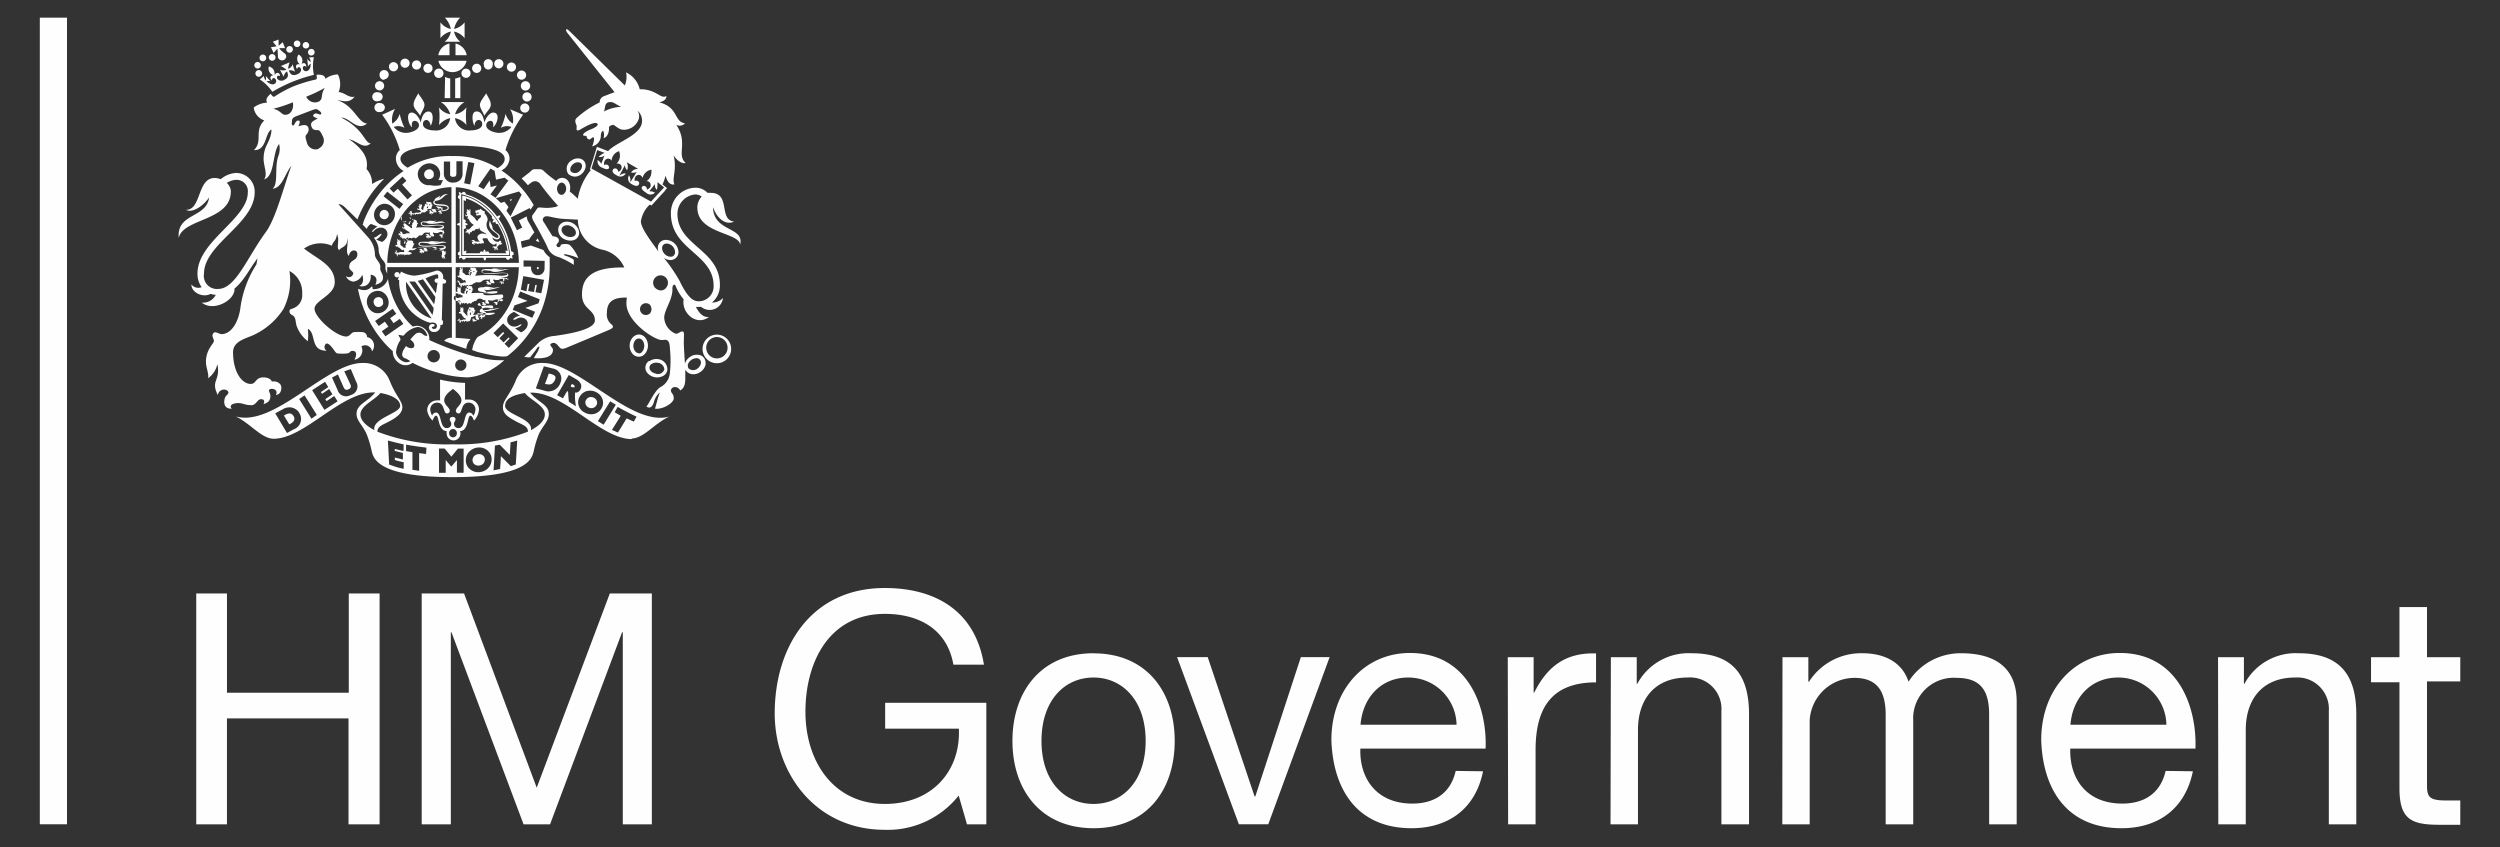 <svg xmlns="http://www.w3.org/2000/svg" width="283.2" height="96" viewBox="0 0 283.2 96" preserveAspectRatio="xMinYMid" aria-hidden="true" focusable="false"><rect x="0" y="0" width="283.2" height="96" fill="#333333" stroke="none"/><path d="M4.51,93.37H7.59V2H4.51Zm35-26.14V78.47H25.71V67.23H22.23V93.38h3.48v-12H39.48v12H43V67.23Zm29.57,0-8.28,22-8.23-22H47.77V93.38h3.3V71.62h.07l8.17,21.76h3l8.16-21.76h.08V93.38h3.29V67.23ZM108.6,90.12A10.24,10.24,0,0,1,100.22,94c-7.8,0-12.46-6.37-12.46-13.18,0-7.62,4.18-14.21,12.46-14.21,5.71,0,10.25,2.56,11.24,8.68H108c-.7-4-3.88-5.75-7.76-5.75-6.34,0-9,5.49-9,11.09s3.15,10.44,9,10.44c5.38,0,8.6-3.77,8.38-8.53h-8.35V79.61h11.46V93.38h-2.19Zm15.28.95c3.26,0,5.9-2.56,5.9-7.14s-2.64-7.18-5.9-7.18-5.9,2.56-5.9,7.18,2.64,7.14,5.9,7.14m0-17.06c6,0,9.19,4.35,9.19,9.92s-3.18,9.89-9.19,9.89-9.19-4.36-9.19-9.89S117.87,74,123.88,74m19.79,19.37h-3.33l-7-18.93h3.47l5.31,15.78h.08l5.16-15.78h3.26ZM165,82.1a5.46,5.46,0,0,0-5.46-5.35c-3.26,0-5.2,2.46-5.42,5.35Zm3,5.27c-.84,4.18-3.85,6.45-8.1,6.45-6,0-8.89-4.18-9.08-10,0-5.68,3.74-9.85,8.9-9.85,6.7,0,8.75,6.26,8.57,10.83H154.1c-.11,3.3,1.76,6.23,5.89,6.23,2.57,0,4.36-1.24,4.91-3.7Zm2.8-12.92h2.93v4h.07c1.5-3,3.59-4.54,7-4.43V77.3c-5,0-6.85,2.86-6.85,7.65v8.43h-3.11Zm11.68,0h2.93v3h.07A6.59,6.59,0,0,1,191.62,74c5,0,6.51,2.85,6.51,6.92V93.38H195V80.56a3.56,3.56,0,0,0-3.84-3.81c-3.77,0-5.61,2.53-5.61,5.93v10.7h-3.11Zm19.44,0h2.93v2.78h.07A7,7,0,0,1,211,74c2.31,0,4.44.91,5.2,3.22A7,7,0,0,1,222.15,74c3.77,0,6.3,1.57,6.3,5.49V93.38h-3.12V81c0-2.34-.62-4.21-3.66-4.21a4.59,4.59,0,0,0-4.94,4.84V93.38h-3.12V81c0-2.45-.77-4.21-3.55-4.21A5.1,5.1,0,0,0,205,81.59V93.38H201.9Zm43.49,7.65a5.44,5.44,0,0,0-5.45-5.35c-3.26,0-5.2,2.46-5.42,5.35Zm3,5.27c-.85,4.18-3.85,6.45-8.1,6.45-6,0-8.9-4.18-9.08-10,0-5.68,3.74-9.85,8.9-9.85,6.7,0,8.75,6.26,8.57,10.83H234.52c-.11,3.3,1.75,6.23,5.89,6.23,2.57,0,4.36-1.24,4.91-3.7Zm2.85-12.92h2.93v3h.07A6.58,6.58,0,0,1,260.4,74c5,0,6.52,2.85,6.52,6.92V93.38h-3.11V80.56A3.57,3.57,0,0,0,260,76.75c-3.77,0-5.6,2.53-5.6,5.93v10.7h-3.11Zm23.67,0h3.77v2.74h-3.77V89c0,1.42.4,1.68,2.34,1.68h1.43v2.75h-2.38c-3.22,0-4.51-.66-4.51-4.14v-12h-3.22V74.45h3.22V68.77h3.12Z" fill="#fefefe" fill-rule="evenodd"/><path d="M21.3,26.41h0M56,24.46A8.39,8.39,0,0,1,57.79,29H52.25V22A6.43,6.43,0,0,1,56,24.46m1.91,4a8.7,8.7,0,0,0-1.43-3.7.52.52,0,0,0,.21-.34.5.5,0,0,0-.39.1l-.15-.2A6.78,6.78,0,0,0,52.77,22c0-.2-.2-.3-.3-.26a.2.2,0,0,0-.13.15h-.07a.49.49,0,0,0-.29-.13.53.53,0,0,0,.09.34v0a.23.23,0,0,0-.18.1.26.26,0,0,0,.18.35v2.71a.55.55,0,0,0-.33.15.55.55,0,0,0,.33.15v2.94a.24.24,0,0,0-.19.31.19.19,0,0,0,.19.12V29a.49.49,0,0,0-.08.28.5.5,0,0,0,.26-.08h.08a.22.22,0,0,0,.12.19.25.25,0,0,0,.32-.19h2a.55.55,0,0,0,.15.34.46.46,0,0,0,.15-.34h2.24a.26.26,0,0,0,.33.22.23.23,0,0,0,.12-.22h0a.56.56,0,0,0,.3.09A.71.71,0,0,0,58,29s0-.05,0-.07a.21.21,0,0,0,.19-.12.27.27,0,0,0-.24-.33m-2.21-3.94a.18.18,0,0,0,0,.17.21.21,0,0,0,.23.15.51.51,0,0,0-.18.33.51.51,0,0,0,.36-.09.2.2,0,0,0,.08.26.16.16,0,0,0,.15,0,8.33,8.33,0,0,1,1.12,3.09.47.47,0,0,0-.25-.05.54.54,0,0,0,.11.29H55.42a.22.22,0,0,0-.13-.2.23.23,0,0,0-.26.09.48.48,0,0,0-.15-.33.52.52,0,0,0-.15.33.22.22,0,0,0-.25-.09.2.2,0,0,0-.13.2h-1.6a.53.53,0,0,0,.09-.29.5.5,0,0,0-.29.09V25.93a.23.23,0,0,0,.23-.12.24.24,0,0,0-.1-.26A.52.52,0,0,0,53,25.4a.57.57,0,0,0-.34-.15.24.24,0,0,0,.1-.26.25.25,0,0,0-.23-.13V22.67a.67.67,0,0,0,.24.09.52.52,0,0,0,0-.29,6.35,6.35,0,0,1,3,2.08Zm1.95,4.25a8.35,8.35,0,0,0-1.73-4.27A6.81,6.81,0,0,0,54.33,23a5.56,5.56,0,0,0-1.85-.83l-.12,0V28.9h5.31Zm-1-1.06h0a.38.38,0,0,0,.22-.21.31.31,0,0,1-.23,0c.09-.05.18,0,.09-.15s-.16-.15-.26,0a.58.58,0,0,1-.73-.51h0a.37.37,0,0,0,.2.17c.31.19.61.07.64-.18s-.23-.39-.51-.61l-.27-.26c-.09-.18,0-.35-.25-.69a2.75,2.75,0,0,0-.08-.3.87.87,0,0,0,.15,1c.26.29.83.57.81.82a.17.17,0,0,1-.16.14.72.72,0,0,1-.38-.19l-.06,0h0a7.58,7.58,0,0,1-.59-.73,1.07,1.07,0,0,1-.1-.94c.19-.26-.11-.78-.29-.91a.49.49,0,0,0,0-.28s-.12,0-.16,0-.07-.12-.14-.13-.11-.09-.12-.13-.09.12-.16.12-.13,0-.17,0a.22.22,0,0,1-.19.08c-.11,0-.11.06-.1.13s0,.13.08.16h0l.08.1L54,24.1h0s.19-.05.21,0,0,.09,0,.1H54c-.06,0-.06.08-.06.14s.07.09.2.06.35-.06.35.05c0,.29-.34.26-.41.61a.66.66,0,0,1-.19-.18.87.87,0,0,0-.24-.3,1.5,1.5,0,0,0-.24-.2c-.12-.07-.12-.12-.12-.24s0-.19,0-.28a.37.37,0,0,0,0-.09.17.17,0,0,0-.16-.1.11.11,0,0,1,.06.1l0,.05a.08.08,0,0,0,0,.1s0,0,0,0a.11.11,0,0,1,0,.05s0,0,0,0-.06-.18-.12-.18h-.05v0c0-.07-.08-.13-.17,0s.06,0,.07,0a.25.25,0,0,0,0,.08c0,.07,0,.1.12.1s0,0,0,0,0,0,0,0h0c-.13-.06-.19,0-.19.06v.05s-.06.1,0,.15,0-.07,0-.08h0s0,0,0,0a.15.15,0,0,0,.08,0s0,0,0,0l0,0s0,0,0,0-.07.16,0,.19c0,.09-.2.05-.19-.09-.11.18.07.31.22.25s0,.18,0,.18a0,0,0,0,1,0,0,0,0,0,0,1,0,0c0,.05,0,.1.08.11s0-.06,0-.06l.08.13a1.19,1.19,0,0,0,.56.61,1.65,1.65,0,0,0-.4.39c-.1.09-.24.19-.32.14s-.05-.06-.1-.1A.13.13,0,0,0,53,26l-.06,0a.15.15,0,0,0-.17.06.11.11,0,0,1,.12,0s0,.05,0,.06,0,.08.21.07c0,0,0,0,0,0a.09.09,0,0,1-.09,0c-.08,0-.12-.09-.17,0l0,0h0c-.07,0-.14.16-.06.21a.12.12,0,0,1,.06-.1l0,0c0,.07.11.12.23-.06,0,0,0,0,0,0s-.08.19,0,.21h0v0a.16.16,0,0,0,.2.09.19.19,0,0,1-.11-.11h.06c.06-.06,0-.14,0-.19a0,0,0,0,1,0,0,.12.12,0,0,0,.17.07.14.14,0,0,0,.07-.12.45.45,0,0,1,.31-.05c0-.06,0-.15.18-.19a.2.2,0,0,1,.22.05.69.69,0,0,1,.13-.23c0,.51.66.49.82.79a1.13,1.13,0,0,0-.56-.1c-.16,0-.45.18-.48.37a.68.68,0,0,0,.29.54c-.2,0-.26,0-.45,0h0c-.16,0-.18-.25-.36-.18l0,0c-.07,0-.17.08-.16.15a.22.22,0,0,1,.12-.06v0s0,.06.07.06l.07,0a0,0,0,0,1,0,0c0,.07-.23,0-.19.15l0,.06c0,.06,0,.11.14.08s-.06,0-.05-.07h.05s0,0,0,0h0a0,0,0,0,1,0,0s0,0,0,0a.21.21,0,0,0,0,.06c0,.07.09.14.19.07s-.09,0-.1-.05l0,0a.12.12,0,0,0,0-.07s0,0,0,0H54a.14.14,0,0,0,.15.06.08.08,0,0,0,.06-.05l.08.05c0-.07,0-.13.19,0l.11-.09s.15.06.21,0,0-.09,0-.16-.1-.14-.13-.29S55,27,55.21,27a1.11,1.11,0,0,0,.64.7c.23.08.32-.17.39-.13a0,0,0,0,1,0,.05,1.11,1.11,0,0,1,0,.29c0,.05-.15,0-.23,0a.11.11,0,0,0-.09,0,.18.18,0,0,0-.15.15.53.53,0,0,1,.13-.06v0a.11.11,0,0,0,.19.07s0,0,0,0-.16.14-.07.17l0,0a.1.1,0,0,0,.09.12s0,0,0-.11h0c.07,0,0-.12.11-.16s0,0,0,0,0,.15,0,.17h.05a.11.11,0,0,0,.17.05.18.18,0,0,1-.07-.05l0-.07c0-.15-.08-.15-.08-.21s.15,0,.15-.17a0,0,0,0,0,0,0c.08,0,.15-.09.15-.14a.44.44,0,0,1-.19,0M54,24.1h0m-4.37,7.45h-.11a.25.25,0,0,0-.29.21.24.24,0,0,0,.26.27h.07l-.18,1.2-1.18-1.69a5.69,5.69,0,0,1,1.24-.46c.19,0,.23.09.19.48Zm-2.31.26a2.71,2.71,0,0,0,.59-.18l1.4,2c0,.28-.09.57-.13.84ZM49,35.69l-2.64-3.8h.24a2.83,2.83,0,0,0,.41,0l2.11,3c0,.29-.09.56-.12.78Zm-3-3.77,2.9,4.16A4.08,4.08,0,0,1,46,31.92Zm4.31-.33H50.2v-.13a.72.72,0,0,0-.76-.81,12.22,12.22,0,0,1-2.5.58,3.44,3.44,0,0,1-1.51-.47l-.15.36a.08.08,0,0,0,0,0,.3.3,0,1,0-.6,0,.3.3,0,0,0,.3.3.29.29,0,0,0,.23-.12l-.15.37.16.06a4.86,4.86,0,0,0,3.51,4.84c.35-.1.76,0,.76.35a.3.3,0,0,1-.34.34c-.14,0-.23-.08-.23-.17s.28-.07.31-.18-.06-.21-.22-.21a.4.4,0,0,0-.42.39.52.52,0,0,0,.54.52.69.69,0,0,0,.75-.8c.13,0,.27,0,.3-.14l0-.37-.13,0,.1-4.17h.09c.16,0,.29-.06.3-.23s-.12-.24-.25-.26Zm-.95-8.89h0m-.69.55c-.06,0-.08-.07-.07-.12a.66.66,0,0,0,.2.07c-.1,0-.07.06-.13.05m-.09.12s0-.05,0-.06,0,0,0,.06-.07,0-.09,0a.05.05,0,0,0,0,.08.09.09,0,0,1,0,.08s-.05.09-.11.06a.1.1,0,0,1,0-.13s0-.06,0-.06.05,0,.06,0,0-.05,0-.08,0,0,0,0,0,0-.06,0,0,0,0,0,0,0,0,0l.15.07s0,0,0,0,0,.05,0,.06m-.1-.3a.08.08,0,0,1-.12,0s0-.05,0-.13l.16.1m1.49.82c.58,0,.88-.19.88-.37,0-.65-1.61-.25-1.61-.65a.21.21,0,0,1,.12-.17h0c.81-.06.84-.64,1.42-.75-.7-.1-.8.45-1.1.48a.4.4,0,0,0,.21-.34c-.15.19-.46.21-.63.43a.12.12,0,0,0,0,.11c-.1.07-.17.14-.17.24,0,.61,1.63.19,1.63.64,0,.15-.28.26-.73.26s-.57-.24-1.2-.08c0-.11.21-.3.13-.4a.15.15,0,0,0,.1-.13.26.26,0,0,0-.12-.05s0-.06,0-.09a.41.41,0,0,0,0-.08.61.61,0,0,0-.15-.1.82.82,0,0,0-.14,0s-.08,0-.1,0-.07,0-.08,0a.16.16,0,0,0-.11-.05.22.22,0,0,0,0,.18c-.06,0-.13.15-.18.13a.25.25,0,0,0,0,.07c0,.08-.06.19-.12.19s0,.05,0,.05a1.66,1.66,0,0,0-.08.37h0a.63.63,0,0,0-.12-.1c-.1-.06-.09-.1-.08-.2a2.09,2.09,0,0,0,.08-.23.41.41,0,0,0,0-.07.12.12,0,0,0-.12-.08.09.09,0,0,1,0,.08l0,0a.08.08,0,0,0,0,.09h0a.08.08,0,0,1,0,0h0c0-.06,0-.14-.08-.15h0c0-.06-.06-.11-.15,0a.07.07,0,0,1,.06,0,.17.17,0,0,0,0,.06c0,.06,0,.08.1.08s0,0,0,0v0s0,0,0,0-.17,0-.18,0v.05c-.05,0-.07.08,0,.13a.07.07,0,0,1,0-.07h0l0,0,.07,0h0l0,0s0,0,0,0-.09.14,0,.15a0,0,0,0,1,0,0c0,.13-.22.1-.19,0-.13.14,0,.26.19.19s0,0,0,0,0,0,0,0a0,0,0,0,1,0,0s0,0,0,0a.06.06,0,0,0,.05.08s0-.05,0-.05.06.11.15.2a1.8,1.8,0,0,1-.37.11.7.7,0,0,0-.28,0c-.09.05-.32.13-.39,0s0-.07,0-.12a.19.19,0,0,0-.07-.06h-.06a.14.14,0,0,0-.15,0,.12.12,0,0,1,.09.06.09.09,0,0,0,0,.05s0,.07.14.12,0,0,0,0a.12.12,0,0,1-.08,0c0-.05-.06-.11-.13-.07l0,0h0c-.06,0-.16.07-.11.14s0-.05.07-.06l0,0c0,.08,0,.13.19,0s0,0,0,0-.14.13-.06.18l0,0v0c0,.08.07.14.12.14a.14.14,0,0,1,0-.13l0,0c.07,0,0-.12.08-.15s0,0,0,0a.1.1,0,0,0,.11.11.12.12,0,0,0,.11-.12s0,0,0,0a.09.09,0,0,1,0,.09l.06-.06a.12.12,0,0,1,0,.15.19.19,0,0,0,.14-.14s0,0,0,0h0a.34.34,0,0,0,.17,0s0,0,0,0a.25.25,0,0,0,0,.09s0-.05,0-.05,0,.09,0,.14c0-.22.14-.13.27-.22s0,0,0,0a.1.1,0,0,1,0,.07s.16-.05.16-.13.05,0,.09-.07a.17.17,0,0,0,.16-.07s0,.08,0,.1c.15,0,.29-.15.35-.17.31-.06-.19-.28.44-.25a.25.25,0,0,0,.18-.06c0,.09,0,.28.05.3a.26.26,0,0,1,.16.07s0,0,0,0a.33.33,0,0,0-.13,0c-.15.09-.15-.23-.31-.16l0,0c-.06,0-.15.07-.13.13s0-.05.1-.05v0s0,.05.05.05,0,0,.07,0,0,0,0,0-.19,0-.15.13a.11.11,0,0,0,0,.05c0,.05,0,.1.12.07s0,0,0-.06h0s0,0,0,0h0s0,0,0,0v0a.43.43,0,0,0,0,.05.1.1,0,0,0,.17.07s-.08,0-.09-.05h0s0,0,0-.06,0,0,0,0h.07a.09.09,0,0,0,.12.05c.1,0,0-.13.1-.15h.06c.08,0,.21,0,.23,0a.23.23,0,0,0-.08-.24c-.05,0,0-.08-.05-.16a.75.75,0,0,0,.31.08c.23,0,0,0,.11-.1a.42.42,0,0,1,.28,0s0,0,0,.06,0,.13,0,.18-.11,0-.18,0a.08.08,0,0,0-.07,0c-.06,0-.12.07-.12.13a.46.46,0,0,1,.1,0v0a.08.08,0,0,0,.14.05s0,0,0,0-.13.11-.06.14l0,0a.11.11,0,0,0,.07.11.09.09,0,0,1,0-.1h0c.05,0,0-.1.08-.13h0c0,.05,0,.12,0,.14h0a.1.1,0,0,0,.14,0s-.05,0-.06-.05,0-.05,0-.05-.07-.12-.07-.17.12,0,.12-.15a.07.07,0,0,0,0-.07,0,0,0,0,1,0,0h0s.07,0,.09,0-.06-.06-.07-.11,0,0,0,0a.13.13,0,0,0,0-.13s-.13.08-.14,0,0-.06-.1-.05-.22-.06-.5-.08c0,0,0,0,0,0m-3,1.82s0-.07,0-.07.06,0,.07,0,0-.06-.06-.09.06,0,0,0-.06,0-.07,0,0,0,0,0,0,0,.06,0l.17.08s0,0,0,0,0,.06,0,.06,0-.05,0-.06,0,0,0,.06-.08,0-.1,0a.08.08,0,0,0,0,.09s0,.05,0,.08-.07.1-.13.07a.1.1,0,0,1,0-.14Zm.2-.44c0,.05-.09.09-.13,0s0-.06-.06-.14a1.2,1.2,0,0,0,.19.1Zm.13.07a.79.79,0,0,0,.22.08c-.1,0-.08.06-.14.06s-.09-.09-.08-.14Zm-.85.49a3,3,0,0,0-.24-.21c-.11-.06-.11-.11-.1-.22s0-.18,0-.27a.31.31,0,0,0,0-.08A.14.14,0,0,0,46,25a.12.12,0,0,1,0,.1s0,0,0,.05a.06.06,0,0,0,0,.09s0,0,0,0a.09.09,0,0,1,0,.05h0c0-.07,0-.17-.11-.17s0,0,0,0v0c0-.07-.07-.12-.15,0s0,0,.06,0a.25.25,0,0,0,0,.07c0,.07,0,.1.12.1h0a0,0,0,0,0,0,0s0,0,0,0-.18,0-.19.06v.05a.09.09,0,0,0,0,.15s0-.07,0-.08h0l0,0s0,0,.07,0,0,0,0,0l0,0a0,0,0,0,1,0,0c-.09.08-.08.16,0,.17s0,0,0,0a.11.11,0,1,1-.21,0c-.12.17.08.31.23.22s0,0,0,0,0,.05,0,.05,0,0,0,0,0,0,0,0,0,.09.07.09,0-.06,0-.06.09.12.22.19.17.16.24.09c0,.1.09.22.06.22a1.27,1.27,0,0,0-.38,0c-.1.06-.36.15-.43,0s0-.07-.05-.12a.13.13,0,0,0-.08-.07h-.06a.15.15,0,0,0-.17,0,.12.12,0,0,1,.09.06l0,.05s0,.09.15.15c0,0,0,0,0,0s-.06,0-.09,0-.07-.12-.15-.07l0,0h0c-.06,0-.17.08-.12.17a.11.11,0,0,1,.08-.08s0,.05,0,.06,0,.14.22,0c0,0,0,0,0,0s-.15.14-.07.19l0,0s0,0,0,0a.16.16,0,0,0,.14.16.21.21,0,0,1,0-.15l0,0c.08,0,0-.13.09-.16s0,0,0,0A.11.11,0,0,0,46,27a.12.12,0,0,0,.12-.14h0a.09.09,0,0,1,.05.1l.07-.07a.17.17,0,0,1,0,.17.24.24,0,0,0,.15-.17l0,.06h0a.31.31,0,0,0,.19,0s0,0,0,0a.09.09,0,0,0,0,.09s0-.05,0-.05,0,.09,0,.15c0-.24.15-.14.31-.24s0,0,0,0A.16.16,0,0,1,47,27c.16,0,.42-.22.46-.33h.16c.48,0,.15-.43.92-.3a.27.27,0,0,0,.18-.08c-.05.1-.05.31,0,.33a.48.48,0,0,1,.18.07s0,0,0,0l-.15,0c-.16.11-.17-.25-.34-.18a.09.09,0,0,0-.05,0c-.07,0-.16.08-.15.15a.22.22,0,0,1,.12-.07.1.1,0,0,0,0,0s0,.06.07.06l.07,0,0,0c0,.07-.22,0-.18.14a.17.17,0,0,0,0,.06s0,.11.14.08-.06,0,0-.07h0s0,0,0,0h0s0,0,0,0v0a.14.14,0,0,0,0,.06.11.11,0,0,0,.18.07s-.08,0-.09-.05l0,0s0,0,0-.06,0,0,0,0h.08a.11.11,0,0,0,.13.06c.12,0,0-.15.11-.17h.07c.09,0,.23,0,.25,0a.24.24,0,0,0-.08-.27c-.06,0,0-.1-.06-.18a1,1,0,0,0,.35.08.61.61,0,0,0,.42-.1.37.37,0,0,1,.3,0s.06,0,.05.06,0,.14,0,.2-.14,0-.21,0a.06.06,0,0,0-.07,0,.16.16,0,0,0-.14.14.44.44,0,0,1,.12-.06v0a.09.09,0,0,0,.16.06s0,0,0,0-.14.13-.06.16l0,0a.12.12,0,0,0,.08.12s0-.05,0-.11h0c.05,0,0-.11.09-.14h0c0,.07,0,.15,0,.16s0,0,0,0a.1.1,0,0,0,.15,0s0,0-.06,0,0-.06,0-.06-.08-.14-.08-.2.13,0,.13-.15,0-.07,0-.08h0s.08,0,.1-.05-.07-.07-.08-.12a0,0,0,0,1,0,0,.13.13,0,0,0,0-.14s-.15.1-.16,0,0-.08-.1-.06a2.92,2.92,0,0,1-.6,0c.36,0,.89-.09.89-.3s-.19-.27-.73-.27-1.78.2-1.78-.1.24-.14.53-.13a.22.22,0,0,0,.12.07c.7.2,1.53-.17,2-.05-.5-.38-.92,0-1.46-.1.31,0,.42-.09.44-.18-.25.16-.71-.07-1,.1l-.05,0c-.38,0-.7,0-.7.25,0,.54,1.46.22,1.92.22s.56.05.56.13-.46.17-.72.17a11.13,11.13,0,0,0-2.31-.06c.06-.12.18-.28.11-.36a.19.19,0,0,0,.12-.14.25.25,0,0,0-.13-.06s0-.07,0-.1,0-.08,0-.09a.47.47,0,0,0-.16-.11.64.64,0,0,0-.16-.05l-.1,0S47,25,47,25a.26.26,0,0,0-.13-.06.33.33,0,0,0,0,.2c-.07,0-.14.17-.2.15a.23.23,0,0,0,.06.07c-.05.1-.07.21-.14.22a.28.28,0,0,0,.09.08,1.48,1.48,0,0,0,0,.21l-.12-.05Zm.26,1.93c-.06,0-.09-.09-.08-.14a.93.93,0,0,0,.22.08c-.1,0-.08.06-.14.06m-.1.12s0-.05,0-.06,0,0,0,.07-.08,0-.1,0a.07.07,0,0,0,0,.09s0,0,0,.08-.07.1-.12.07a.1.1,0,0,1,0-.14s0-.07,0-.07.06,0,.07,0,0-.06-.06-.09.06,0,0-.05-.06,0-.07,0,0,0,0,0,0,0,.06,0l.17.08s0,0,0,0,0,.05,0,.06m-.11-.33c0,.05-.09.09-.13,0s0-.05-.06-.14a1.2,1.2,0,0,0,.19.1m.3,1.45.08,0v0c.16,0,.14-.14.21-.13.89.12.37-.38,1.43-.28,0,0,.07,0,.11-.06s0,.27,0,.29a.37.37,0,0,1,.18.08s0,0,0,0l-.15,0c-.16.11-.17-.25-.34-.17l-.05,0c-.07,0-.16.08-.14.15a.15.15,0,0,1,.11-.06v0s0,.06.06.06l.07,0a0,0,0,0,1,0,0c0,.07-.22,0-.18.15l0,.05c0,.05,0,.11.14.08s-.06,0,0-.07h0s0,0,0,0,0,0,0,0l0,0s0,0,0,0,0,.06,0,.06a.11.11,0,0,0,.18.07s-.08,0-.09-.05l0,0s0,0,0-.06l0,0h.08a.1.1,0,0,0,.13.06c.12,0,0-.14.11-.16a.09.09,0,0,1,.07,0c.1,0,.23,0,.25,0a.24.24,0,0,0-.08-.27c-.06,0,0-.09,0-.18a.71.71,0,0,0,.34.09.6.6,0,0,0,.42-.11.42.42,0,0,1,.3,0s.06,0,.05.06,0,.15,0,.2-.13,0-.21,0-.07,0-.07,0a.17.17,0,0,0-.14.15A.23.23,0,0,1,50,29v0a.09.09,0,0,0,.16.06s0,0,0,0-.14.13-.07.16l.05,0a.12.12,0,0,0,.08.12.11.11,0,0,1,0-.1h0c.05,0,0-.11.09-.15h0c0,.06,0,.14,0,.16h0a.11.11,0,0,0,.16,0,.18.18,0,0,1-.07-.05l0-.06c0-.13-.08-.14-.08-.19s.13,0,.13-.16,0-.07,0-.08h0s.08,0,.1,0-.07-.08-.08-.13,0,0,0,0a.13.13,0,0,0,0-.14c0,.05-.14.1-.16,0s0-.07-.1-.05a4.25,4.25,0,0,1-.6-.05c.32,0,.89-.09.89-.3s-.19-.27-.73-.27-2.23.2-2.23-.1.57-.12,1-.11c0,0,0,.06.12.08.7.2,1.44-.27,1.94-.11-.4-.35-.91,0-1.44-.07.31,0,.63-.06.65-.15-.24.16-.93-.11-1.21.08a.1.1,0,0,0-.05,0c-.51,0-1.15-.08-1.15.24,0,.54,1.91.22,2.37.22s.56.05.56.14-.46.16-.72.16a12.78,12.78,0,0,0-2.92,0c0-.13.21-.31.13-.4a.17.17,0,0,0,.12-.14.25.25,0,0,0-.14-.06s0-.07,0-.1,0-.08,0-.09a1,1,0,0,0-.16-.11.32.32,0,0,0-.16,0s-.09,0-.1,0-.09,0-.09,0a.19.19,0,0,0-.13-.05.24.24,0,0,0,0,.19c-.06,0-.13.17-.19.15s0,.07.06.07-.07.21-.14.22l.06.06a1.11,1.11,0,0,0,0,.17l0,0h-.18c-.09,0-.15-.15-.3-.23s-.11-.12-.11-.23,0-.18,0-.27a.41.41,0,0,0,0-.08.14.14,0,0,0-.14-.1.12.12,0,0,1,.06.1l-.05,0a.06.06,0,0,0,0,.09,0,0,0,0,1,0,0,.09.09,0,0,1,0,0s0,0,0,0-.06-.17-.12-.17h0c0-.07-.08-.12-.16,0a.07.07,0,0,1,.06,0,.64.64,0,0,1,0,.07c0,.07.05.1.13.1h0a0,0,0,0,1,0,0s0,0,0,0-.18,0-.18.06v.05s0,.1,0,.14,0-.06,0-.07a0,0,0,0,0,0,0l0,0a.11.11,0,0,0,.07,0,0,0,0,0,1,0,0l0,0v0c-.09.08-.07.16,0,.18s0,0,0,0-.21.12-.2,0c-.11.17.09.31.24.22h0s0,.06.06.06,0,0,0,0,0,0,0,0,0,.09.07.09,0-.06,0-.06a1.77,1.77,0,0,0,.36.33s.11,0,.13-.06,0,0,.05.05.07.23,0,.23a1.77,1.77,0,0,0-.45,0c-.11.06-.35.15-.43,0s0-.07,0-.12a.23.23,0,0,0-.08-.07H45a.15.15,0,0,0-.17,0,.22.22,0,0,1,.1.06.15.15,0,0,0,0,.05s0,.09.15.15c0,0,0,0,0,0s-.06,0-.09,0-.07-.11-.15-.07l0,0h0c-.07,0-.17.07-.13.16a.14.14,0,0,1,.09-.07l0,.05c0,.08,0,.14.22,0,0,0,0,0,0,0s-.15.14-.07.19l0,0v0a.15.15,0,0,0,.13.16.21.21,0,0,1-.05-.15l.05,0c.08,0,0-.13.09-.16s0,0,0,0a.11.11,0,0,0,.12.12.12.12,0,0,0,.12-.13,0,0,0,0,1,0,0,.1.1,0,0,1,0,.1.22.22,0,0,0,.07-.07.15.15,0,0,1,0,.17.22.22,0,0,0,.15-.16.1.1,0,0,1,0,.05h0a.38.38,0,0,0,.19,0s0,0,0,0a.11.11,0,0,0,0,.1s0-.05,0-.05,0,.1,0,.15c0-.24.31-.12.46-.21s0,0,0,0a.16.16,0,0,1-.06.08.27.27,0,0,0,.17-.06c.1,0,.28-.11.27-.18m6.55,2.27s0-.07.06-.07.06,0,.07,0,0-.06-.06-.08.06,0,0,0-.07,0-.07,0,0,0,0,0,0,0,.05,0l.18.08a0,0,0,0,1,0,.05s0,.05,0,.05,0-.05,0-.06,0,0,0,.07-.09,0-.11,0a.08.08,0,0,0,0,.09s0,0,0,.09a.09.09,0,0,1-.12.06c-.06,0,0-.1,0-.14m.21-.44c0,.05-.09.09-.14.05s0-.06,0-.15a.58.58,0,0,0,.19.1m.13.07a1.09,1.09,0,0,0,.21.09c-.1,0-.07.05-.13.05s-.09-.09-.08-.14m3.94,1s0,0,0,0a.16.16,0,0,0,.05-.15c0,.05-.15.1-.15,0s0-.07-.1-.05a4.61,4.61,0,0,1-.64-.05s0,0,0,0c.38,0,.89-.07.89-.27s-.19-.28-.74-.28-2.22.2-2.22-.1.57-.12,1-.11a.22.22,0,0,0,.13.08c.7.2,1.5-.33,1.93-.21-.56-.19-.9.15-1.44,0,.32,0,.64-.06.66-.14-.25.15-.93-.11-1.21.07a.1.1,0,0,0,0,0c-.52,0-1.15-.07-1.15.24,0,.54,1.91.22,2.37.22s.56.05.56.14-.46.16-.72.16a12.78,12.78,0,0,0-2.92,0c0-.12.21-.3.13-.4a.19.19,0,0,0,.12-.14.28.28,0,0,0-.14-.06s0-.07,0-.1,0-.08,0-.09a1,1,0,0,0-.16-.11.32.32,0,0,0-.16,0s-.09,0-.1,0-.09,0-.09,0a.21.21,0,0,0-.13-.05.24.24,0,0,0,0,.19c-.06,0-.13.17-.19.16s0,.06.06.06-.08.22-.14.22.07.08.09.08a.86.86,0,0,0,0,.16l-.1,0H52.9l-.09,0c-.09,0-.15-.15-.3-.23s-.11-.12-.11-.23a2.51,2.51,0,0,0,0-.27.41.41,0,0,0,0-.08.16.16,0,0,0-.14-.1.19.19,0,0,1,.06.1.2.2,0,0,0,0,.05s0,.06,0,.09v.07s0,0,0,0-.05-.17-.11-.17h0c0-.07-.08-.12-.16,0a.07.07,0,0,1,.06,0,.41.41,0,0,0,0,.07c0,.07,0,.1.13.1a0,0,0,0,1,0,0v0s0,0,0,0-.18,0-.18.06v0s0,.1,0,.15S52,31,52,31h0a.05.05,0,0,0,0,0s0,0,.07,0h0l0,0s0,0,0,0-.07.17,0,.18,0,0,0,0-.21.12-.2,0c-.11.18.09.31.23.22s0,0,0,0,0,0,0,0,0,0,0,0,0,0,0,0,0,.09.07.1,0-.07,0-.07.13.23.35.35c0,0,.09-.05.14-.08a.14.14,0,0,0,.07.1l0,0c0,.11.11.21.09.21a1.18,1.18,0,0,0-.32,0c-.1.06-.35.15-.42,0s0-.08-.05-.13a.18.18,0,0,0-.09-.07h0a.17.17,0,0,0-.18,0,.14.14,0,0,1,.1.07l0,0s0,.08.15.14c0,0,0,0,0,0a.08.08,0,0,1-.09,0c-.06,0-.07-.12-.14-.07l-.05,0h0c-.07,0-.18.08-.13.16A.14.14,0,0,1,52,32.2a.43.43,0,0,0,0,0c0,.08,0,.14.22,0,0,0,0,0,0,0s-.15.14-.06.19l0,0v0c0,.09.09.16.14.16a.18.18,0,0,1,0-.14h0c.07,0,0-.13.08-.16s0,0,0,0,0,.13.12.12.14-.08.13-.13h0a.08.08,0,0,1,0,.1.12.12,0,0,0,.07-.07.14.14,0,0,1,0,.17.24.24,0,0,0,.15-.16.09.09,0,0,1,0,0h0a.38.38,0,0,0,.19,0h0a.31.31,0,0,0,0,.1s0-.06,0-.06,0,.1.06.16c0-.25.15-.15.3-.25s0,0,0,0a.13.13,0,0,1-.07.08s.28-.1.28-.18.08,0,.15-.05.14-.12.2-.11c.9.12.38-.38,1.43-.28.06,0,.08-.06.12-.1s-.06.31,0,.33a.42.42,0,0,1,.18.08s0,0,0,0a.38.38,0,0,0-.15,0c-.16.11-.17-.24-.34-.18l0,0c-.07,0-.17.08-.15.15a.23.23,0,0,1,.11-.06v0s0,.06.07.06l.06,0s0,0,0,0-.21,0-.17.15l0,0c0,.06,0,.11.14.08s-.06,0,0-.07h0s0,0,0,0,0,0,0,0,0,0,0,0,0,0,0,0,0,.05,0,.05a.11.11,0,0,0,.18.07s-.09,0-.09,0h0a.08.08,0,0,0,0-.07s0,0,0,0h.08a.11.11,0,0,0,.13.06c.12,0,0-.14.11-.16a.09.09,0,0,1,.07,0c.09,0,.23,0,.25,0a.23.23,0,0,0-.09-.26c-.05,0,0-.1,0-.18a.81.81,0,0,0,.34.08.69.69,0,0,0,.44-.11.51.51,0,0,1,.31,0s0,0,0,.06,0,.15,0,.21-.13,0-.21,0a.12.12,0,0,0-.08,0,.16.16,0,0,0-.14.14.2.2,0,0,1,.12-.06v0a.08.08,0,0,0,.15,0s0,0,0,0-.15.12-.08.15l0,0a.09.09,0,0,0,.07.11s0-.05,0-.1h0c.05,0,0-.11.1-.15h0c0,.06,0,.14,0,.16h0a.1.1,0,0,0,.15,0,.13.13,0,0,1-.06,0l.05-.06c0-.13-.07-.14-.06-.19s.13,0,.14-.16a.08.08,0,0,0-.05-.08h0s.07,0,.1,0-.06-.08-.07-.13m-4.31,1.52s0-.07.06-.07.05,0,.06,0,0,0-.06-.08.06,0,0,0-.06,0-.07,0,0,0,0,0,0,0,.06,0l.16.08s0,0,0,0,0,0,0,0,0,0,0,0,0,0,0,.06-.08,0-.1,0a.08.08,0,0,0,0,.09s0,0,0,.08-.06.09-.12.06a.09.09,0,0,1,0-.13m.2-.42s-.09.08-.13,0,0-.06,0-.14a.85.85,0,0,0,.18.1m.12.06a.71.71,0,0,0,.21.08c-.1,0-.08.06-.14.06s-.08-.08-.07-.14m1.57,0a.17.17,0,0,0,.13.09c.67.19,1.43-.31,1.84-.19-.53-.19-.86.13-1.37,0,.29,0,.61-.06.63-.14-.23.15-.89-.11-1.16.06l0,0c-.28,0-.67,0-.67.23,0,.52,1.39.22,1.83.22s.38,0,.38.12-.5.16-.74.16a10.89,10.89,0,0,0-2.21-.06c0-.12.18-.26.11-.34s.11-.08.11-.13a.19.19,0,0,0-.13-.06.07.07,0,0,0,0-.09s0-.08,0-.09a1,1,0,0,0-.16-.11.85.85,0,0,0-.15,0h-.1s-.08,0-.08,0a.26.26,0,0,0-.12,0,.24.24,0,0,0,0,.19c-.06,0-.13.16-.19.14s0,.06.06.07-.07.2-.13.2l0,.06a1.62,1.62,0,0,0,0,.2l-.06,0h0a.41.41,0,0,1-.27-.07c-.1-.06-.1-.11-.1-.22a2.42,2.42,0,0,0,0-.25.31.31,0,0,0,0-.08c0-.06-.1-.11-.14-.09a.09.09,0,0,1,0,.09l0,0a.12.12,0,0,0,0,.1h0a.43.43,0,0,0,0,0s0,0,0,0-.06-.16-.12-.17h0c0-.07-.08-.12-.16,0a.07.07,0,0,1,.06,0s0,.06,0,.07,0,.09.12.09h0a0,0,0,0,0,0,0s0,0,0,0-.17,0-.17,0,0,0,0,.05,0,.09,0,.14,0-.06,0-.07h0l0,0s0,0,.06,0h0l0,0s0,0,0,0-.07.15,0,.17,0,0,0,0-.21.11-.2,0c-.11.17.08.29.23.21s0,0,0,0,0,.06.05.06,0,0,0,0,0,0,0,0,0,.09.07.09,0,0,0,0,0-.07.21,0a.11.11,0,0,0,.06.07l.13,0c0,.1,0,.25,0,.25a1,1,0,0,0-.29,0c-.1.06-.34.14-.41,0s0-.06-.05-.11a.13.13,0,0,0-.08-.07h-.05A.15.15,0,0,0,52,34a.13.13,0,0,1,.09.06l0,0s0,.08.14.14,0,0,0,0a.08.08,0,0,1-.08,0c-.06,0-.07-.11-.14-.07l-.05,0h0c-.06,0-.17.07-.12.15a.11.11,0,0,1,.08-.07l0,0c0,.08,0,.14.2,0s0,0,0,0-.15.13-.07.19l0,0s0,0,0,0a.14.14,0,0,0,.14.15.13.13,0,0,1,0-.13h0c.07,0,0-.13.08-.15s0,0,0,0,0,.12.11.11a.12.12,0,0,0,.12-.13h0a.09.09,0,0,1,0,.1s.06,0,.07-.07a.14.14,0,0,1,0,.16.24.24,0,0,0,.15-.16s0,0,0,.05h0a.34.34,0,0,0,.18,0s0,0,0,0a.09.09,0,0,0,0,.09s0,0,0,0,0,.09,0,.15c0-.23.21-.17.35-.27s0,0,0,0,0,.06-.06.07c.16.1.32-.11.36-.23l0,0s0,0,0,.07c.15,0,.13-.1.19-.1.46,0,.11-.38.84-.25A.42.42,0,0,0,55,34c0,.09-.06.29,0,.31a.61.61,0,0,1,.17.07s0,0,0,0a.37.37,0,0,0-.14,0c-.15.11-.16-.23-.32-.17l0,0c-.07,0-.16.08-.14.14a.19.19,0,0,1,.11-.06v0s0,.05.07.05h.06s0,0,0,0-.2,0-.17.14l0,0s0,.11.13.08,0,0,0-.07h0s0,0,0,0h0a0,0,0,0,1,0,0s0,0,0,0,0,.05,0,.05.09.13.18.07-.09,0-.09-.05l0,0a.08.08,0,0,0,0-.06s0,0,0,0h0s0,0,0,0a.1.1,0,0,0,.13.06c.11,0,0-.14.1-.16h.07c.09,0,.21,0,.24,0a.23.23,0,0,0-.09-.25s0-.1,0-.18a.75.75,0,0,0,.32.08.82.82,0,0,0,.47-.1.48.48,0,0,1,.3,0s0,0,0,.06,0,.14-.06.19-.14,0-.2,0a.08.08,0,0,0-.08,0,.23.23,0,0,0-.17.13l.13-.05a0,0,0,0,0,0,0c0,.09.08.12.14.06s0,0,0,0-.17.12-.1.15l0,0c0,.05,0,.11,0,.12s0-.05,0-.11h0c.05,0,.06-.11.13-.14h0c0,.06-.07.14,0,.16h0s0,.08.13,0l0,0,0-.06c.08-.13,0-.13,0-.18s.12,0,.16-.15a.08.08,0,0,0,0-.08h0s.07,0,.1,0,0-.07,0-.12,0,0,0,0A.17.17,0,0,0,57,33.9s-.15.09-.14,0,0-.06-.09,0a5,5,0,0,1-.68,0s0,0,0,0c.29,0,.91,0,.91-.29s-.07-.26-.56-.23-1.69.19-1.69-.1.32-.13.5-.12M53.52,35.4c-.05,0-.08-.08-.06-.13a.9.9,0,0,0,.19.08c-.09,0-.07,0-.13,0m-.08.11s0,0,0,0,0,0,0,0-.08,0-.09,0,0,0,0,.08,0,0,0,.08-.06.08-.11,0a.09.09,0,0,1,0-.12s0-.06.05-.06a.07.07,0,0,0,.07,0s0-.06-.06-.08.06,0,0,0-.06,0-.07,0,0,0,0,0a0,0,0,0,1,0,0l.16.08s0,0,0,0,0,0,0,0m-.1-.3s-.08.08-.12,0,0,0,0-.13a.71.71,0,0,0,.17.09m1.37,0a.17.17,0,0,0,.13.09c.66.19,1.43-.31,1.84-.19-.53-.19-.86.13-1.37,0,.3,0,.61-.07.63-.15-.23.15-.89-.1-1.16.07l-.05,0c-.21,0-.39.16-.39.31s.26.25.73.23,1-.07,1,0-.34.23-.79.23a4.55,4.55,0,0,0-1.67,0h0c0-.13.21-.31.14-.4a.14.14,0,0,0,.1-.12.2.2,0,0,0-.12-.06s0-.06,0-.08a.32.32,0,0,0,0-.09.73.73,0,0,0-.14-.1l-.15,0-.09,0s-.08,0-.09,0a.09.09,0,1,0-.12.13c-.06,0-.12.15-.18.14a.11.11,0,0,0,.06.06c-.05.09-.07.19-.13.19a.23.23,0,0,0,.06.07,1.47,1.47,0,0,0,0,.41,3.76,3.76,0,0,0-.36-.41c-.1-.06-.1-.11-.1-.2a2.42,2.42,0,0,0,0-.25l0-.08a.14.14,0,0,0-.13-.08.13.13,0,0,1,0,.09.14.14,0,0,0,0,0s0,.06,0,.09h0a.06.06,0,0,1,0,0s0,0,0,0-.05-.14-.1-.15h0v0s-.07-.11-.15,0l.06,0a.56.56,0,0,1,0,.07c0,.06,0,.09.11.09s0,0,0,0,0,0,0,0h0c-.11,0-.16,0-.16.06s0,0,0,0,0,.09,0,.14,0-.07,0-.07h0l0,0a.11.11,0,0,0,.07,0h0l0,0v0c-.08.07-.07.14,0,.16s0,0,0,0-.19.11-.18,0c-.1.16.08.28.21.2s0,0,0,0,0,0,0,0a0,0,0,0,1,0,0h0s0,.09.07.09,0-.05,0-.05a.45.45,0,0,0,.19.33.22.22,0,0,0,.24.17c0,.08.08.16.07.16a1.25,1.25,0,0,0-.33,0,.6.6,0,0,1-.18.06h0a.14.14,0,0,1-.16,0s0-.07-.05-.12,0-.06-.07-.06H52.1a.12.12,0,0,0-.15,0,.08.08,0,0,1,.08,0s0,0,0,.05,0,.08.14.13,0,0,0,0a.08.08,0,0,1-.08,0c0-.05-.06-.11-.13-.07l0,0h0c-.06,0-.16.07-.11.15s0-.06.08-.07a.1.1,0,0,0,0,0c0,.08,0,.14.19,0h0c0,.07-.14.13-.06.18l0,0v0a.12.12,0,0,0,.12.14.14.14,0,0,1,0-.12h0c.07,0,0-.12.08-.15h0a.1.1,0,0,0,.11.11.12.12,0,0,0,.11-.12s0,0,0,0a.11.11,0,0,1,0,.1l.06-.07a.12.12,0,0,1,0,.15.19.19,0,0,0,.14-.14.05.05,0,0,1,0,0h0a.26.26,0,0,0,.17,0s0,0,0,0a.25.25,0,0,0,0,.09s0,0,0,0,0,.09,0,.14c0-.22.14-.13.27-.22s0,0,0,0a.19.19,0,0,1-.06.07s.2-.07.2-.15a1,1,0,0,0,.13-.37h.06c.18,0,.26-.15.44-.16a.44.44,0,0,0,0,.26c0,.11.13.21.16.24s0,0,0,0l-.13,0c-.15.1-.15-.21-.31-.16l0,0c-.06,0-.15.07-.13.13a.14.14,0,0,1,.1,0v0s0,0,.06,0l.06,0,0,0c0,.06-.2,0-.16.13a.07.07,0,0,0,0,0c0,.05,0,.1.12.07s0,0,0-.06h0s0,0,0,0h0l0,0s0,0,0,0v0a.1.1,0,0,0,.17.06s-.08,0-.09,0h0a.07.07,0,0,0,0-.06s0,0,0,0h.07a.09.09,0,0,0,.12,0c.11,0,0-.13.1-.14h.06c.09,0,.15,0,.17,0a.21.21,0,0,0-.08-.24s.08-.36-.17-.51c.12,0,.5.08.56,0a.55.55,0,0,1,.26.13,0,0,0,0,1,0,.07c-.1.06-.09.09-.14.11h0a.94.94,0,0,0-.1-.1.1.1,0,0,0-.08,0,.15.15,0,0,0-.16.07.23.23,0,0,1,.12,0,0,0,0,0,0,0,0s0,0,0,.05h0c-.05,0-.17,0-.14.06v0a.08.08,0,0,0,0,.12s0,0,.07-.06l0,0s.09,0,.15,0,0,0,0,0-.11.07-.09.12l0,0a.09.09,0,0,0,.07.13.1.1,0,0,1,0-.08h.06c.11,0,0-.13.08-.17s.1.08.19,0a.12.12,0,0,0,0-.09s0,0,0,0h0s0,.06.08,0,0-.08,0-.13h0a.11.11,0,0,0,.12-.06s-.18-.07-.1-.1.14-.1.09-.16-.28-.13-.29-.26h.17c.58,0,.95-.16.94-.34s-.16-.2-.58-.17-1.17.1-1.17-.08.11-.15.24-.2M36.22,11.45a1.07,1.07,0,0,1-1.53-.5,15.92,15.92,0,0,0,2.11-1c-.52.8-.17,1.15-.58,1.48m-.12,5.43a1,1,0,0,1-1.33-.7c-.13-.41-.23-.74-.08-.89s.39-.51.21-.87-.64-.22-1.11-.1c.22-.4.24-.68-.06-.64s-.37.62-.56.55-.09-.4-.09-.58.16-.33.41-.44l1.94-.74c.26-.09.43-.14.6,0s.44.28.34.47-.5-.22-.78,0,0,.37.4.5c-.42.24-.87.41-.73.85s.34.47.75.47c.22,0,.38.32.56.7a1,1,0,0,1-.47,1.38M32.39,13c-.52.05-.51-.45-1.43-.68a15.39,15.39,0,0,0,2.21-.73c.13.6-.12,1.35-.78,1.41M42.47,28.84A2.92,2.92,0,0,0,41.8,27c-.65-.75-2.79-3.11-3.46-3.87.17,0,.37,0,.79.41.26.24.9.87,1.36,1.32a13.07,13.07,0,0,1,2.45-4c.19-.21.38-.41.58-.61a4.27,4.27,0,0,0-1.37.6,2.38,2.38,0,0,0-.63-1.7c.17-.92,0-2-2-3.39,1.05.25,1.68,1.21,2.48.47-.72,0-.74-1.6-3.35-2.91,1,0,1.78,1.59,2.93.68-1.08-.13-1.45-2.06-3.41-2.66.68.07,1.38.41,2-.39-.68.17-1.08-.46-1.81-.52a2.4,2.4,0,0,0-.09-2,2.48,2.48,0,0,0-1.41.5c-.06-.46-.55-.49-1-.46,0,.2.12.5-.1.54a17.36,17.36,0,0,0-2.42.73,13.77,13.77,0,0,0-2.23,1.19c-.18.13-.34-.17-.45-.3-.32.26-.63.62-.4,1a2.7,2.7,0,0,0-1.52.55,1.77,1.77,0,0,0,1.2,1.46c-1.21,1.2-.11,2.32-1.18,3.37,1.5.05,1.24-2,2-2.33-.08,1.47-.9,1.73-.9,3.32,0,.84.5,1.76.05,2.32,1.26-.35.93-3.12,1.71-4a2.32,2.32,0,0,1-.11,1.42c-.43,1.29.05,3.06-.63,3.64,1.12-.11,1.38-1.7,2.13-2.6-.8,2.09-1.67,5.72-2.83,7.42-2.18,2.94-3.47,6.53-5.47,6.53A1.48,1.48,0,0,1,23.11,31c0-3.35,5.74-5.65,5.74-9.22a2.12,2.12,0,0,0-2.1-2.19A3,3,0,0,0,25,20.3a2,2,0,0,0-.68-.14c-2,0-1.49,3.64-3.25,3.61.7.39,1.91-.38,2.62-1.4-.3,2.37-3.7,1.74-3.44,4.58.47-2.23,5.9-1.9,5.9-5.27a1.3,1.3,0,0,0-.46-.95,2.08,2.08,0,0,1,1.14-.36,1.28,1.28,0,0,1,1.24,1.44c0,3-5.7,5.51-5.7,9.18a2.61,2.61,0,0,0,.47,1.54,1,1,0,0,1-1.16-.31c0,.94,1.32,1.54,2.17,1.07a2.36,2.36,0,0,0,.59.11,1.6,1.6,0,0,1-1.59.88c1.4,1.11,3.84-.34,3.71-1.59,1.11-.89,1.81-2.43,2.62-3.43-.05.23-.09.46-.13.69a12.07,12.07,0,0,0-1.8,4.79c-.18,1.63-1,3.11-2.16,3.11-.25,0-.67-.33-.86-.16-.36.31,0,.63,0,.94s-.9.93-.9,2.37c0,.65.38,1.42.23,1.85a2.59,2.59,0,0,0,1.06-1.6c.4,1.9-.81,1.82.06,3.51a.7.7,0,0,1,1-.56c.34.24.18.4-.07.65s-.49,1.52.66,1.44c-.21-.14-.23-.48.34-.59.8-.16,1,.2,1.88.2.52,0,.66-.68,1.08-.68s.41.32.27.56c.66-.18.79-.55.79-.92s-.31-.61-.07-.76,1,0,.7.65c.4-.07.61-.36.61-.85s-.56-.77-1.08-.68c-.09-.31-.54-.47-.95-.47-.94,0-.8.74-1.44.74-1,0-2-1.34-2-3.59,0-1.2,1.3-1.51,2.21-1.9a8,8,0,0,0,3.5-3,7.17,7.17,0,0,0,.68-4.3,2.72,2.72,0,0,1,1.44,2.59,1.57,1.57,0,0,1-.93,1.6c-.35.16-.46.1-.5.3a.45.45,0,0,0,.28.49c.46.24.37.68.5,1.17a3.72,3.72,0,0,0,1.29,1.8,5.67,5.67,0,0,0,0-1.4c1,.49.2,2.48,2.13,2.48a.49.49,0,0,1-.06-.8c.21-.07.46.13.84.65s.27.48,1.18.48.51-.31,1-.31.45.55.19,1a1.06,1.06,0,0,0,.79-1.51.78.78,0,0,1,1.2.56,1,1,0,0,0-.56-1.62.55.55,0,0,0-.52-.56,6.84,6.84,0,0,0-.91,0c-.34,0-.52.5-.92.5-1.2,0-3.6-2.19-3.6-3.14s2.29-1.53,2.29-3c0-1.92-1.89-2.58-3.48-3.82a3.2,3.2,0,0,1,3.16-.32c.1-.54.45-.41.58-1.33.33.81-.12,1.48.23,1.83.27-.4,1-.34.91-1.35.21.63-.27,1.6.21,2,.08-.52.39-.62.59-.62s.36.14.36.45c0,.77-.92.56-.92,1.43,0,.36.46.49.46.73a.51.51,0,0,1-.84.29,1,1,0,0,0,.85.63,1.22,1.22,0,0,0,1-.77c.22.55.06,1.16-.34,1.24.42.21,1.41,0,1.3-1.26.56.1.85.48.52,1.15.46-.11.88-.33.88-.82s-.37-.64-.31-1.16-.53-.83-.61-1.4M29.69,8.38a.38.38,0,1,0-.75,0,.38.38,0,0,0,.75,0m-.14-1a.37.37,0,1,0-.37.38.37.37,0,0,0,.37-.38m.22-.44a.38.38,0,1,0-.37-.37.37.37,0,0,0,.37.37m1-.06a.38.38,0,1,0,0-.75.38.38,0,0,0,0,.75M35,6.18a.37.37,0,0,0,.53,0A.37.37,0,0,0,35,5.65a.37.37,0,0,0,0,.53m-.08-.79a.37.37,0,1,0-.53,0,.39.39,0,0,0,.53,0m-1-.17a.37.37,0,0,0,0-.52.37.37,0,0,0-.53,0,.36.36,0,0,0,0,.52.37.37,0,0,0,.53,0m-.85.63a.37.37,0,0,0,0-.52.37.37,0,0,0-.53.53.38.38,0,0,0,.53,0m-2.38-.51L31,6l.38-.45h.05a7.67,7.67,0,0,1,.05.82.47.47,0,0,0,.47.47.48.48,0,0,0,.48-.47A.47.47,0,0,0,32.17,6a4.1,4.1,0,0,1-.52-.49.14.14,0,0,0,0-.06l.64,0-.26-.67-.47.4h0l0-.7-.65.25.43.52s0,0,0,0ZM35,6.5a1,1,0,0,1,.2.52,1.11,1.11,0,0,1-.39-.36l.08.87a.83.83,0,0,1,.31-.31c0,.57-.26.8-.45.84a.36.36,0,0,1-.44-.29c-.05-.25.17-.41.39-.18,0-.53-.38-.52-.57-.3a.76.76,0,0,0-.31-1.11.81.81,0,0,0,.19,1.14c-.35-.17-.66.12-.35.51.07-.34.36-.26.43,0s-.16.52-.54.63c-.53.17-.71-.18-.84-.47a.76.76,0,0,1,.7.15l-.26-.85a.85.85,0,0,1-.51.51,2.5,2.5,0,0,1,.17-.74l-1,.42a2.33,2.33,0,0,1,.63.42.87.87,0,0,1-.72,0l.41.79c.08-.35.26-.56.39-.59.11.3.23.67-.27.92a.61.61,0,0,1-.82-.08c-.14-.23,0-.49.29-.3,0-.49-.47-.49-.6-.12,0-.5-.12-.81-.66-1a.77.77,0,0,0,.55,1c-.28,0-.59.25-.2.6,0-.32.27-.36.41-.14a.36.36,0,0,1-.12.52c-.16.1-.49.09-.9-.29a.74.74,0,0,1,.44,0L30.1,8.6a1,1,0,0,1,0,.52,1.06,1.06,0,0,1-.21-.51L29.43,9a5,5,0,0,1,1.42,1.4,18,18,0,0,1,2.28-1.14,17.61,17.61,0,0,1,2.43-.78,4.74,4.74,0,0,1,0-2Zm45,32.9a1.21,1.21,0,1,1,1.21,1.2,1.21,1.21,0,0,1-1.21-1.2m-.41,0a1.62,1.62,0,1,0,3.23,0,1.62,1.62,0,0,0-3.23,0m-5.29,2.92c-.46-.08-.78-.42-.72-.76a.5.5,0,0,1,.23-.33,1,1,0,0,1,.71-.13.81.81,0,0,1,.73.68v.08a.76.76,0,0,1-1,.46m-.73-1.43a.91.91,0,0,0-.15,1.4,1.46,1.46,0,0,0,1.72.31.93.93,0,0,0,.51-.67h0a1.17,1.17,0,0,0-1-1.24,1.4,1.4,0,0,0-1,.2m-9-21.7a.82.82,0,0,1,.34-.61.8.8,0,0,1,.61-.19.45.45,0,0,1,.3.16.43.43,0,0,1,.08.33.87.87,0,0,1-.33.55.69.69,0,0,1-.92,0,.5.5,0,0,1-.08-.27m.08-.94a1.06,1.06,0,0,0-.32,1.46,1.08,1.08,0,0,0,1.49.05,1.32,1.32,0,0,0,.49-.82.87.87,0,0,0-.16-.64.85.85,0,0,0-.58-.32,1.28,1.28,0,0,0-.92.27M72.35,40h0a.49.49,0,0,1-.36-.17.94.94,0,0,1-.24-.69A1,1,0,0,1,72,38.5a.53.53,0,0,1,.38-.15c.34,0,.61.39.6.86a1,1,0,0,1-.27.67.48.48,0,0,1-.37.16Zm-.62-1.83a1.34,1.34,0,0,0-.4,1v0a1.38,1.38,0,0,0,.36.95.93.93,0,0,0,.66.29.91.91,0,0,0,.66-.27,1.46,1.46,0,0,0,.12-1.84.93.93,0,0,0-.74-.41,1,1,0,0,0-.66.28ZM64.16,26.75c-.42-.2-.65-.62-.5-.93a.51.51,0,0,1,.31-.26.92.92,0,0,1,.72.07,1,1,0,0,1,.51.52.58.58,0,0,1,0,.41.52.52,0,0,1-.31.25,1,1,0,0,1-.72-.06m-.33-1.58a1,1,0,0,0-.54.47A1.16,1.16,0,0,0,64,27.12a1.39,1.39,0,0,0,1,.08.9.9,0,0,0,.54-.47,1,1,0,0,0,0-.71,1.46,1.46,0,0,0-.72-.77,1.4,1.4,0,0,0-1-.08m11.69,7.35a.74.74,0,0,1-1,.29.84.84,0,1,1,1-.29Zm-1.9,3a.67.67,0,1,1-.05-1.05.75.75,0,0,1,.05,1.05ZM67,19.09l0,0c.22-.69.64-2.07.65-2.09v0l.9.34-.12,0a2.4,2.4,0,0,0-.62.43.73.73,0,0,0,.54-.07l.13-.09-.39,1,0-.09a1,1,0,0,0-.4-.39,1.54,1.54,0,0,0,0,.19.74.74,0,0,0,.5.66c.43.22.69.24.8.07a.2.2,0,0,0,0-.11.31.31,0,0,0-.08-.19.35.35,0,0,0-.42-.07l-.06,0v-.06a.6.6,0,0,1,.13-.49.43.43,0,0,1,.72.08,1.2,1.2,0,0,1,.86-1.09l0,0,0,.05a1.5,1.5,0,0,1,.09.49,1.27,1.27,0,0,1-.4.88.51.51,0,0,1,.51.16.48.48,0,0,1,.06.37.59.59,0,0,1-.33.38l-.06,0,0-.07a.34.34,0,0,0-.28-.3.28.28,0,0,0-.3.14c-.11.21,0,.43.46.66a.7.7,0,0,0,1-.23.84.84,0,0,0-.58.15l-.15.1.64-1.2,0,.14a1.08,1.08,0,0,0,.24.45,1.22,1.22,0,0,0,.08-.43.91.91,0,0,0-.07-.35l-.06-.14,1.31.76-.15,0a1,1,0,0,0-.67.4.87.87,0,0,0,.52,0l.13-.05-.72,1.16V20.4a.94.94,0,0,0-.16-.54.86.86,0,0,0-.1.38.7.7,0,0,0,.4.61c.4.25.68.27.81.07a.29.29,0,0,0,0-.32.37.37,0,0,0-.41-.11l-.06,0v-.07a.6.6,0,0,1,.16-.48.46.46,0,0,1,.36-.13.47.47,0,0,1,.38.36,1.22,1.22,0,0,1,1-.95h0v0a1.6,1.6,0,0,1,0,.3,1.22,1.22,0,0,1-.55,1,.44.44,0,0,1,.4.2.53.53,0,0,1,.06.24.34.34,0,0,1,0,.14.61.61,0,0,1-.36.36l-.06,0v-.06a.37.37,0,0,0-.27-.33.27.27,0,0,0-.29.11c-.1.18.06.39.47.65a.71.71,0,0,0,1,0,1,1,0,0,0-.54-.16h-.1l.64-.82v.18a.7.7,0,0,0,.22.48,2.67,2.67,0,0,0,.07-.58,1,1,0,0,0,0-.18l0-.12.75.6,0,0s-1,1.07-1.48,1.61l0,0Zm8,9a.51.51,0,0,1,.16-.37h0a.54.54,0,0,1,.37-.13,1,1,0,0,1,.94,1,.49.49,0,0,1-.15.36h0a.49.49,0,0,1-.38.13.94.94,0,0,1-.66-.32,1,1,0,0,1-.28-.67Zm2.89,13.29A1.08,1.08,0,0,1,79,40.58a.55.55,0,0,1,.33.22h0a.54.54,0,0,1,.06.4,1,1,0,0,1-.43.59A.77.77,0,0,1,78,41.73a.53.53,0,0,1-.07-.39Zm-13.75-20a.8.8,0,0,1-.25.57.4.4,0,0,1-.31.12c-.26,0-.48-.32-.48-.69a.09.09,0,0,1,0,0,.83.83,0,0,1,.24-.57.42.42,0,0,1,.31-.12.44.44,0,0,1,.3.16.77.77,0,0,1,.18.58Zm4.26-8.73c.22-.43,0-1.09.78-1.09.39,0,.74.39,1.2.54a4.6,4.6,0,0,0-2,.55ZM80.79,23.51c.52,1.44,1.56,2,2.36,1.59-1.78-.21-.34-3.25-2.63-3.25a1.5,1.5,0,0,0-.37,0,1.86,1.86,0,0,0-1.49-.58A2.84,2.84,0,0,0,76,24.18c0,4.16,4.84,4.53,4.84,8.21a1.69,1.69,0,0,1-1.72,1.74c-.82,0-1.47-.92-2.15-2.34a18.47,18.47,0,0,0-1.78-2.59,1.32,1.32,0,0,0,.72.26.93.93,0,0,0,.67-.25.89.89,0,0,0,.28-.65v0a1.44,1.44,0,0,0-1.34-1.38.89.89,0,0,0-1,.89v0a1.06,1.06,0,0,0,.08.43c-1-1.36-2-2.7-2-3.43a3.29,3.29,0,0,1,1-1.89l.19.1.15-.15c.19-.22.6-.66,1.43-1.56l0-.05h0l.2-.21-.52-.42a5.81,5.81,0,0,0,.35-1c.16.67.5,1.1,1,1-.32-.69.32-1.62-.1-3.31.39.65,1,1,1.37.88-1.07-.95.32-2.28-1.07-4.33a.81.81,0,0,0,1-.16c-1.28-.18-.7-1.8-2.93-2.38.56-.1.88-.43.8-.72-.59.43-1.11-.79-3-.76A2.84,2.84,0,0,0,70.92,8.2a2.49,2.49,0,0,1-.14,1.48l-6.3-6.19c-.19-.17-.29-.21-.34-.15s0,.18.07.31l5.41,6.79c-.4.14-.8.31-1.22.46a.74.74,0,0,0-.47.7,11.56,11.56,0,0,0-2.33,1.52c-.33.31-.6.38-.3,1.06.11.26-.24.9.54.43.52-.31,1.69-.95,1.86-.55.09.22-.49.49-.88.64s-.83.46-.76.61.37,0,.39.15a.36.36,0,0,0,.31.34c.16,0,.36-.33.49-.22s-.07.85-.19,1a1.23,1.23,0,0,0,1-1.12c0-.46.14-.57.23-.63s.21.49.08.82c.33-.07.66-.5.62-1.29a.93.93,0,0,1,.45-.22c.21,0,.62.56,1.2.56a1.78,1.78,0,0,0,1.73-1.27,1.17,1.17,0,0,0-.15-.89,1.48,1.48,0,0,1,.51,1.15C72.75,15.25,70.06,16,69,17l-.12.12-1.26-.49-.09.28a1.28,1.28,0,0,1-.07.23c-.13.44-.41,1.33-.57,1.85l-.07.21.11.07a6.87,6.87,0,0,0-1.48,3.24,11.88,11.88,0,0,0-.92-.83,1,1,0,0,0,.06-.35,1.24,1.24,0,0,0-.28-.89.84.84,0,0,0-.58-.29.87.87,0,0,0-.61.22L63,20.5l-.13-.1a11,11,0,0,1-1.24-1,.65.65,0,0,0-.55-.23h-.56c-.19,0-.3.14-.51.33l-.92.72c.19.19.38.38.56.59l.15.17.41-.32a.72.72,0,0,1,.47-.13.74.74,0,0,1,.55.36c.11.17,1.13,1.51,2,2.44a1.69,1.69,0,0,0-.27.1,4.45,4.45,0,0,1-1.54.09c-.36,0-.43-.12-.68.26a3.63,3.63,0,0,1-.33.47c-.13.15-.22.32,0,.75.37.63,1.29,2.29,1.6,3a1.76,1.76,0,0,0,1.25,1.11A9.38,9.38,0,0,1,65,30l0-.57a3.16,3.16,0,0,0-.94-.46c-.22-.08-.27-.17,0-.17a6.35,6.35,0,0,1,1.46.45,4.33,4.33,0,0,0-1-1.52,1.4,1.4,0,0,0-1,0,.24.24,0,0,1-.24.27.22.22,0,0,1-.23-.29c.06-.17.31-.23.25-.55s-.45-.37-.7-.4c-.36-.52-.78-1.28-1-1.59s-.08-.48.05-.59c.31-.25.95.14,2.23.22l1.58.08a3.54,3.54,0,0,0,2.84,3.42,3.5,3.5,0,0,1,2.42,2c-4.14-.07-4.79,1.54-4.79,3.06,0,1.74,1.46,1.64,1.46,2.94,0,1.13-3.48,1.59-4.53,1.75a2.93,2.93,0,0,0-1.83.76l-1.64,1.61a2.55,2.55,0,0,0,.66.06l.59-.76c.18-.25.29-.47.41-.45s0,.22-.1.49l-.48.81c2,.14,2.17-.61,2.17-.93s-.5-.52-.21-.71.54-.06.78.21.31.5.87.29c0,0,4.45-1.85,5-2.1s.36-.45.06-.7a1.42,1.42,0,0,1-.39-1.18c0-1.35.81-1.77,2.26-1.74a5.13,5.13,0,0,0-.05.65c0,2.1,3.18,4.16,4,4.16.38,0,.9-.29.93,1a12.94,12.94,0,0,1,0,2.66,2,2,0,0,1-1.13,1.7c-.64.45-1.25,1.87-1.53,2.17.29.19.6.22.84-.48a2.12,2.12,0,0,1,.68-1.12c-.26.64-.44,1.56-.56,1.84.81.14,2.13-.6,2.13-1.17S76,44.58,76,44.2a.44.44,0,0,1,.46-.35.64.64,0,0,1,.59.38c.36-.2.59-.55.58-1.39,0-.32,0-.67,0-1,0,0,0,.09.07.14a1,1,0,0,0,.74.41,1.36,1.36,0,0,0,.88-.24,1.39,1.39,0,0,0,.61-.85.76.76,0,0,0,0-.21,1,1,0,0,0-.15-.5.9.9,0,0,0-.6-.39,1.37,1.37,0,0,0-1,.22,1.39,1.39,0,0,0-.59.78c-.07-1.14-.15-2.22-.12-2.65,0-.65.07-.94-.14-1s-.46.26-.77.26A2.08,2.08,0,0,1,75.24,36c0-.91,1-2.09.93-3.33,0-.39.23-.59.38-.24a5.44,5.44,0,0,0,.89,1.47c-.26,1.57,1.46,3.09,2.88,2-.7.1-1.18-.52-1.49-1.14a2.25,2.25,0,0,0,.38,0h.21a1.52,1.52,0,0,0,2.48-1,1.64,1.64,0,0,1-1.25.51,2.52,2.52,0,0,0,.9-2c0-4-4.81-4.43-4.81-8.05a2.21,2.21,0,0,1,2-2.19,1.2,1.2,0,0,1,.75.24A1.78,1.78,0,0,0,79,23.65c.13,2.84,4.78,2.7,4.84,4.07.52-2.06-3-1.42-3.07-4.21ZM53.61,47.07a.56.56,0,0,0-.44-.34c-.67,0-.41,1.76-1.2,1.76a.48.48,0,0,1-.54-.47c0-.25.17-.32.17-.52s-.15-.27-.32-.27-.33.07-.33.27.17.27.17.52a.48.48,0,0,1-.53.47c-.8,0-.54-1.76-1.21-1.76a.54.54,0,0,0-.43.34,1.5,1.5,0,0,1-.21-.69.77.77,0,0,1,.77-.77c.89,0,.68,1.22,1.11,1.22a.3.3,0,0,0,.33-.3c0-.35-.63-.67-.63-1.17s.46-.91,1-1.31c.49.4.95.81.95,1.31s-.63.82-.63,1.17a.3.3,0,0,0,.33.3c.43,0,.22-1.22,1.11-1.22a.77.77,0,0,1,.78.77,1.63,1.63,0,0,1-.21.69m-2.33,2.47a.44.44,0,0,1-.44-.43.44.44,0,1,1,.87,0,.43.43,0,0,1-.43.43M53,45.27a1.12,1.12,0,0,0-.32,0v-1.9A13.8,13.8,0,0,1,49.85,43v2.36a1.21,1.21,0,0,0-.34,0,1.11,1.11,0,0,0-1.12,1.11A2,2,0,0,0,49,47.64c.13-.3.24-.55.41-.55.34,0,.19,1.7,1.19,1.75a.59.59,0,0,0,0,.27.78.78,0,0,0,1.56,0,.76.76,0,0,0-.05-.27c1-.05.82-1.75,1.17-1.75.17,0,.27.23.42.55a2,2,0,0,0,.56-1.26A1.11,1.11,0,0,0,53,45.27m-5.62-34.7c-.3.57-.56.91-.52,1.35s.51.75.73,1.2c.19-.52.53-.91.49-1.31s-.6-1-.7-1.24m7.69,0c.3.57.56.91.52,1.35s-.5.75-.72,1.2c-.2-.52-.54-.91-.5-1.31s.6-1,.7-1.24M43,10.24a.52.52,0,1,0-.52-.52.52.52,0,0,0,.52.52m.35.74a.52.52,0,0,0-.52-.52.52.52,0,1,0,0,1,.52.52,0,0,0,.52-.52m.25,1.26a.52.52,0,0,0-.52-.52.52.52,0,1,0,0,1,.52.52,0,0,0,.52-.52m2.28-4.48a.52.52,0,1,0-.52-.52.52.52,0,0,0,.52.52m-1.29.4a.52.52,0,1,0-.53-.52.52.52,0,0,0,.53.52m-1,.89A.52.52,0,1,0,43,8.53a.52.52,0,0,0,.52.52m3.67-1.17a.52.52,0,0,0,.52-.52.53.53,0,0,0-.52-.52.52.52,0,0,0-.52.52.52.52,0,0,0,.52.52m1.28.38A.52.52,0,0,0,49,7.73a.51.51,0,0,0-.52-.51.52.52,0,0,0-.52.51.53.53,0,0,0,.52.53m1.22.57a.53.53,0,1,0-.52-.52.52.52,0,0,0,.52.52M59,9.72a.53.53,0,1,0,.52-.52.52.52,0,0,0-.52.52m.7.74a.52.52,0,1,0,.52.52.52.52,0,0,0-.52-.52m-.26,1.26a.52.52,0,1,0,.53.52.52.52,0,0,0-.53-.52m-2.79-4a.52.52,0,0,0,0-1,.52.52,0,1,0,0,1m1.29.4a.52.52,0,1,0-.52-.52.52.52,0,0,0,.52.52m1,.89a.52.52,0,1,0,0-1,.52.52,0,0,0,0,1M55.29,7.88a.52.52,0,0,0,.52-.52.52.52,0,1,0-1,0,.52.52,0,0,0,.52.52M54,8.26a.52.52,0,0,0,.52-.53A.51.51,0,0,0,54,7.22a.52.52,0,0,0-.52.51.53.53,0,0,0,.52.53m-1.73.05a.52.52,0,1,0,.52-.53.52.52,0,0,0-.52.53m-1.9,2.81H51V8.89a2,2,0,0,1-.58-.18Zm1.78-2.41a1.93,1.93,0,0,1-.59.18v2.23h.59ZM50.92,6.25V4.93a1.63,1.63,0,0,0-1.27,1.32Zm.68,0h1.27A1.65,1.65,0,0,0,51.6,4.93Zm-1.94.64a1.65,1.65,0,0,0,1.6,1.28,1.63,1.63,0,0,0,1.59-1.28Zm2.49-2.16a1.89,1.89,0,0,1-.71-1.16,2.17,2.17,0,0,1,1.19.75V2.53a2.07,2.07,0,0,1-1.19.75A2.68,2.68,0,0,1,52.12,2H50.39a2.6,2.6,0,0,1,.68,1.28,2,2,0,0,1-1.18-.75V4.32a2.15,2.15,0,0,1,1.18-.75,1.8,1.8,0,0,1-.71,1.16ZM52.2,42a.64.64,0,0,1-.64-.64.64.64,0,1,1,1.28,0,.64.64,0,0,1-.64.64Zm-3.07-.95a.7.7,0,1,1,.7-.7.69.69,0,0,1-.7.7ZM48.08,38l-.18-.13a.61.61,0,0,0-.87,0,4.72,4.72,0,0,0-.38.39l-.17.21.12.09c.33.27.39.56.29.74a.27.27,0,0,1-.17.13.91.91,0,0,1-.65-.16L46,39.19l-.08.12-.06.09-.09.14a1.3,1.3,0,0,0-.21.6.49.49,0,0,0,0,.12.58.58,0,0,0,.33.34l.08,0,.52.31a.89.89,0,0,1-.89,0,1.34,1.34,0,0,1-.74-1,2.74,2.74,0,0,1,.5-1.38l0-.08,0-.08a2.74,2.74,0,0,1-.23-.45l.5.1.09,0,.06-.07a2.59,2.59,0,0,1,1.52-.91,1.09,1.09,0,0,1,.81.41,1.28,1.28,0,0,1,.3.62L48.08,38Zm-4.42.1-.41-.58L44,37l-.4-.56-.7.49-.41-.57,2-1.38.4.57-.7.5.39.56.71-.49.4.57Zm-2-3.43a1.26,1.26,0,0,1,0-1,1.16,1.16,0,0,1,.67-.63,1.2,1.2,0,0,1,.93,0,1.4,1.4,0,0,1,.77,1.23,1.29,1.29,0,0,1-.1.48,1.19,1.19,0,0,1-.68.64,1.18,1.18,0,0,1-.92,0,1.32,1.32,0,0,1-.68-.73Zm12.38,5.79a32.92,32.92,0,0,1-5.41-1.94v0a1.45,1.45,0,0,0-.36-1.11,1.42,1.42,0,0,0-1-.5,1.47,1.47,0,0,0-.5.09,7.83,7.83,0,0,1-.75-.77,9,9,0,0,1-1.6-2.79,9.13,9.13,0,0,1-.47-1.85,1.68,1.68,0,0,1-1.74,1.16c0-.11,0-.27-.11-.3-.27.3-.63.6-1.55.27a12.94,12.94,0,0,0,.6,2.13,12.62,12.62,0,0,0,2.35,3.94,10.41,10.41,0,0,0,1,1,1.48,1.48,0,0,0,0,.21,1.64,1.64,0,0,0,.9,1.25,1.25,1.25,0,0,0,1.33-.15,14.5,14.5,0,0,0,2.9,1.12,12.74,12.74,0,0,0,3.34.53,5.83,5.83,0,0,0,2.89-1A6.72,6.72,0,0,0,57,40.91l.12-.11a9.3,9.3,0,0,1-3-.36ZM43.38,34.25h0a.66.66,0,0,0,0-.23.53.53,0,0,0-.71-.32.52.52,0,0,0-.3.72.54.54,0,0,0,.29.32.58.58,0,0,0,.41,0,.5.5,0,0,0,.35-.48m.35-10.42a.5.5,0,0,0-.7.23.54.54,0,0,0-.05.41.56.56,0,0,0,.65.34.54.54,0,0,0,.31-.27.65.65,0,0,0,.06-.26.52.52,0,0,0-.27-.45M58,22.55l-.26.07.13.18Zm3.09,4.84L60.91,27h0a.83.83,0,0,0-.13.18,1,1,0,0,0-.08.11l.15.05.28.09m-.2,3.07s.09,0,.09-.11v-.14h-.19v.11a.17.17,0,0,0,0,.12s0,0,.07,0M48.86,19.22a.55.55,0,0,0-.42,0,.55.55,0,0,0-.36.72.53.53,0,0,0,.74.3.54.54,0,0,0,.31-.28.51.51,0,0,0,0-.22.72.72,0,0,0,0-.19.54.54,0,0,0-.28-.31M61.69,30.35a.8.8,0,0,1-.24.62.71.71,0,0,1-.55.2.69.69,0,0,1-.52-.21.92.92,0,0,1-.22-.64V30.2l-.85,0v-.7l2.39.05Zm-.37,2.87-.66-.12.15-.82-.17,0-.15.8-.66-.12.15-.8-.2,0-.15.84L59,32.81l.28-1.53,2.35.42ZM61,34.36l-1.49.52,1.1.44L60.3,36l-2.21-.9.2-.51,1.47-.5-1.09-.44.26-.63,2.21.89Zm-1.43,2.88a1.4,1.4,0,0,1-.55.41h0l-.67-.45c.7-.22.74-.42.71-.45s-.14,0-.28.1a.93.93,0,0,1-1,0,.74.74,0,0,1-.32-.47.81.81,0,0,1,.13-.58,1.36,1.36,0,0,1,.66-.47l.67.45-.11,0a1.39,1.39,0,0,0-.65.34.19.19,0,0,0,0,.1v0c.06,0,.24,0,.37-.11a.9.9,0,0,1,.94,0,.74.74,0,0,1,.31.45.57.57,0,0,1,0,.13.88.88,0,0,1-.17.5Zm-1.94,2.17-.47-.47.58-.6-.12-.12-.57.57-.48-.47.56-.58-.14-.13-.61.59-.48-.47L57,36.64l1.7,1.67Zm-6-9.63V21.21a6.63,6.63,0,0,1,2.59.67,7.58,7.58,0,0,1,2.37,1.88,8.86,8.86,0,0,1,1.61,2.79,10,10,0,0,1,.58,3.23Zm-.3-9.09a1,1,0,0,1-1.05-1V18.3l.71,0v1.38c0,.2,0,.22.06.26a.34.34,0,0,0,.28.09.4.4,0,0,0,.31-.1s.06-.09.06-.29V18.27h.7v1.41a1,1,0,0,1-.25.69,1.07,1.07,0,0,1-.81.31Zm-7.46,9.09a10,10,0,0,1,.59-3.23A9,9,0,0,1,46,23.76a7.7,7.7,0,0,1,2.37-1.88,6.58,6.58,0,0,1,2.77-.68v8.58Zm0-4.32a1.13,1.13,0,0,1-.88-.09,1.16,1.16,0,0,1-.57-.68,1.24,1.24,0,0,1,.1-.94,1.28,1.28,0,0,1,.72-.62,1.18,1.18,0,0,1,.88.09,1.16,1.16,0,0,1,.57.68,1,1,0,0,1,.05.34,1.34,1.34,0,0,1-.15.61,1.2,1.2,0,0,1-.72.61Zm0-3.75,1.8,1.41-.42.54-1.8-1.42ZM45.6,20l.44.48-.48.44,1.11,1.21-.5.46-1.11-1.21-.48.44-.44-.47Zm4.62.32-.31.65a2.66,2.66,0,0,1-1.2,0,1.2,1.2,0,0,1-1.29-.78,1.17,1.17,0,0,1,0-.92,1.37,1.37,0,0,1,.77-.68,1.22,1.22,0,0,1,1.6.73,1.14,1.14,0,0,1,.07.41,1.22,1.22,0,0,1-.2.66,2.18,2.18,0,0,0,.54,0Zm3.52-1.84-.48,2.41-.68-.13.47-2.41ZM45.36,18c0-1.39,3.92-1.51,5.91-1.51h0c2,0,5.9.12,5.9,1.51,0,.39-.24.71-.81,1.05a9.15,9.15,0,0,0-5.1-1.37A9.11,9.11,0,0,0,46.18,19c-.57-.34-.82-.66-.82-1.05Zm11.8,2.13.42.33-1.44,1.95-.58-.4.73-1-.71.18-.11-.76-.68,1-.62-.33,1.39-2,.47.25.16,1Zm1.64,1.56.29.36-1.26,2.46-.46-.63.23-.43-.46-.6-.4.14-.57-.54Zm3.44,7.43a2.22,2.22,0,0,1-.68-.8l-1.26-.45-.17-.06-1,.27L59,27.35l1-.26L60,27c.15-.19.41-.54.53-.67-.24-.46-.48-.87-.63-1.13a1.4,1.4,0,0,1-.23-.69l-.9.47.39.8-.6.3-.7-1.43L60,23.57l.1.18.16-.24a2.37,2.37,0,0,1,.2-.27,11.72,11.72,0,0,0-1.44-2,11.23,11.23,0,0,0-2.22-1.93A1.61,1.61,0,0,0,57.72,18a1.24,1.24,0,0,0-.46-1,12.87,12.87,0,0,1,2-4l-1.47-.62A2.28,2.28,0,0,1,58.09,14a1.92,1.92,0,0,1-.82-1.11,6.57,6.57,0,0,1-.54,1.6,1.35,1.35,0,0,1,1.2-.11,1.75,1.75,0,0,1-1.85.61c-.53-.12-1-.4-1-.8a.49.49,0,0,1,.51-.5c.32,0,.34.52.24.73.42-.23.86-1.47.2-1.65-.51-.14-1,.56-1.16,1.11-.1-.66-.37-1.29-.89-1.25-.68,0-.46,1.3-.22,1.62,0-.44.28-.68.47-.66s.43.14.39.54-.61.64-1.27.64a1.6,1.6,0,0,1-1.81-1.39,2.25,2.25,0,0,1,1.3.78,8.28,8.28,0,0,1,0-2,2,2,0,0,1-1.29.78,2.44,2.44,0,0,1,1.07-1.38H49.93A2.41,2.41,0,0,1,51,12.94a2,2,0,0,1-1.27-.77,8.28,8.28,0,0,1,0,2A2.25,2.25,0,0,1,51,13.38a1.61,1.61,0,0,1-1.82,1.39c-.65,0-1.22-.24-1.26-.64s.2-.53.38-.54.44.22.48.66c.24-.32.46-1.57-.22-1.62-.52,0-.8.59-.89,1.25-.18-.55-.65-1.25-1.17-1.11s-.22,1.42.2,1.65c-.1-.21-.08-.7.24-.73a.49.49,0,0,1,.52.5c0,.4-.5.68-1,.8a1.74,1.74,0,0,1-1.85-.61,1.37,1.37,0,0,1,1.21.11,7,7,0,0,1-.54-1.6A1.87,1.87,0,0,1,44.44,14a2.37,2.37,0,0,1,.32-1.67L43.29,13a12.62,12.62,0,0,1,2,4,1.25,1.25,0,0,0-.44,1,1.63,1.63,0,0,0,.87,1.37,11.52,11.52,0,0,0-2.22,1.93,12.59,12.59,0,0,0-2.35,3.91c0,.08,0,.15-.08.22.17.17.33.34.49.52a.19.19,0,0,1,0-.07,1.35,1.35,0,0,1,.46-.52l.73.3c-.3.21-.67.51-.59.59s.19-.1.26-.16a1,1,0,0,1,1-.26.72.72,0,0,1,.41.39.75.75,0,0,1,0,.59,1.36,1.36,0,0,1-.55.6l-.67-.26a1.87,1.87,0,0,0,.59-.56c0-.06,0-.11,0-.12s-.21.08-.34.18a1.27,1.27,0,0,1-.51.28,2.46,2.46,0,0,1,.54,1.21,1.92,1.92,0,0,0,.52,1.38c.53.67,0,.62.45,1.45,0-.24,0-.47,0-.71h7.33v8a1.06,1.06,0,0,0-.88.35c.85.34,1.7.65,2.51.9a1.93,1.93,0,0,1,.48-1.1s-1.1-.11-1.68-.14v-8h7.15a10.06,10.06,0,0,1-.58,3.19,8.86,8.86,0,0,1-1.61,2.79,7.66,7.66,0,0,1-2.37,1.87c-.21.11-.36.45-.5.74a2.81,2.81,0,0,0-.22.8c.33.09.4.16.72.24,2.51.63,3.17.51,3.31.4h0a11.64,11.64,0,0,0,1.58-1.49,12.43,12.43,0,0,0,2.35-3.94A13.81,13.81,0,0,0,62.27,30c0-.3,0-.61,0-.91ZM32.31,47l-.15.07.61,1,.15-.08c.53-.28.47-.65.33-.86-.28-.43-.62-.31-.94-.14M65,43.9a.16.16,0,0,0,.09-.07.24.24,0,0,0,0-.08.22.22,0,0,0-.1-.15l-.2-.11-.16.27.17.1a.25.25,0,0,0,.18,0m-3.14-.36c.47.12.77.05,1-.41s0-.6-.52-.75h0l-.18,0c0,.12-.4,1.13-.41,1.17l.16,0m4.75,2.63a.7.7,0,0,0,.51.08.63.63,0,0,0,.4-.3.54.54,0,0,0,.07-.46.62.62,0,0,0-.3-.38.7.7,0,0,0-.52-.09.63.63,0,0,0-.4.3.55.55,0,0,0-.07.46.6.6,0,0,0,.31.39M54.72,51.61a.64.64,0,0,0-.49-.16.69.69,0,0,0-.5.2.62.62,0,0,0-.2.47.57.57,0,0,0,.19.45.68.68,0,0,0,.5.17.73.73,0,0,0,.5-.2.67.67,0,0,0,.2-.48.57.57,0,0,0-.2-.45m7-4.66c0,.64-.57,1.25-1.58,1.78.28-1.34-2.92-1.76-2.92-2.75s1.28-1.29,2.24-1.46c.63.81,2.26,1.4,2.26,2.43Zm-3.29,5.66-.56.2-1.13-1.14c0,.29-.09,1.46-.09,1.46l-.74.15.16-2.81.54-.09,1.15,1.16c0-.28.08-1.43.08-1.43l.75-.2Zm-3.16.45a1.59,1.59,0,0,1-1.07.43,1.46,1.46,0,0,1-1-.37,1.26,1.26,0,0,1-.43-1,1.38,1.38,0,0,1,.43-1,1.54,1.54,0,0,1,1-.43,1.48,1.48,0,0,1,1.06.37,1.29,1.29,0,0,1,.43,1,1.33,1.33,0,0,1-.44,1Zm-2.75.49h-.76V52.11l-.64.75-.63-.75v1.45l-.76,0V50.81l.64,0,.76.92.74-.91.65,0Zm-4.26-2.12-.78-.1v2l-.76-.11v-2L46,51.1v-.73c.67.12,1.57.25,2.31.34Zm-4.18,1.15-.14-2.68c.41.11,1.31.35,1.78.43v.74c-.23,0-.67-.14-1-.22a2.11,2.11,0,0,0,0,.23l.92.23,0,.74-.91-.22s0,.21,0,.28a7.35,7.35,0,0,0,1,.25l0,.75a8.92,8.92,0,0,1-1.73-.53Zm-1.67-3.85c-1-.53-1.58-1.14-1.58-1.78,0-1,1.63-1.62,2.26-2.43,1,.17,2.24.61,2.24,1.46s-3.2,1.41-2.92,2.75Zm-2.66-4a1,1,0,0,1-1.51-.56l-.63-1.4.67-.35.63,1.42c.14.3.29.39.57.26s.33-.3.2-.58L39,42.06l.74-.25.61,1.45a1,1,0,0,1-.63,1.49Zm-3,1.7-1.39-2.23,1.46-.95.37.6-.84.56.13.2.81-.54.37.6-.81.54.15.23.86-.58.38.6Zm-1.47,1L33.89,45.2l.61-.41L35.89,47Zm-2,1.2-.77.42-1.33-2.23.82-.44a1.55,1.55,0,0,1,.76-.24,1.3,1.3,0,0,1,.66.17,1.21,1.21,0,0,1,.5.5,1.24,1.24,0,0,1-.64,1.82Zm28.33-7.14,1,.25a1.16,1.16,0,0,1,.88,1.61,1.42,1.42,0,0,1-1.89.88L60.7,44ZM65.34,43h0a1.23,1.23,0,0,1,.4.39.72.72,0,0,1,0,.75.7.7,0,0,1-.41.33.66.66,0,0,1-.2,0,2.13,2.13,0,0,1,0,.39c0,.55.11,1.15.11,1.16l-.8-.51-.07-.77c0-.28,0-.39-.12-.44l-.48.82-.66-.35,1.32-2.29c.2.11.7.39.89.51Zm1.2,1.29a1.47,1.47,0,0,1,1.06.17,1.37,1.37,0,0,1,.67.83,1.23,1.23,0,0,1-.15,1,1.32,1.32,0,0,1-.86.61,1.52,1.52,0,0,1-1.07-.19,1.27,1.27,0,0,1-.65-.81,1.22,1.22,0,0,1,.15-1,1.4,1.4,0,0,1,.85-.62Zm3.22,1.56-1.38,2.26-.65-.4,1.39-2.25Zm2.38,1.3-.34.61c-.19-.08-.55-.24-.81-.37L70,49l-.68-.3,1-1.6-.69-.4.34-.61c.56.33,1.67.9,2.14,1.11Zm-.58,2.52c1.36,0,2.58-1.73,4.29-2.49-4.32,1.26-10.27-6.06-14.33-6.06a3.15,3.15,0,0,0-3.1,2c-.69,1.67-1.45,2.22-1.45,3s.59,1.13,1.57,1.66c.63.33,1.3.52,1.26,1.12a21.8,21.8,0,0,1-8.53,1.43,21.79,21.79,0,0,1-8.52-1.43c0-.6.63-.79,1.26-1.12,1-.53,1.57-1,1.57-1.66s-.76-1.29-1.44-3a3.16,3.16,0,0,0-3.11-2c-4.05,0-10,7.31-14.33,6.05C28.41,48,29.63,49.7,31,49.7c3.5,0,7.55-5.25,11.35-5.25h.16c-.88,1.1-2.12,1.33-2.12,2.43,0,.78.67,1.25,1.14,2.29a12,12,0,0,1,.59,2c.22.81.78,2.88,9.16,2.88S60.22,52,60.44,51.2a12,12,0,0,1,.59-2c.47-1,1.14-1.51,1.14-2.29,0-1.11-1.24-1.33-2.12-2.43h.16c3.8,0,7.85,5.26,11.35,5.26Z" fill="#fefefe" fill-rule="evenodd"/></svg>
